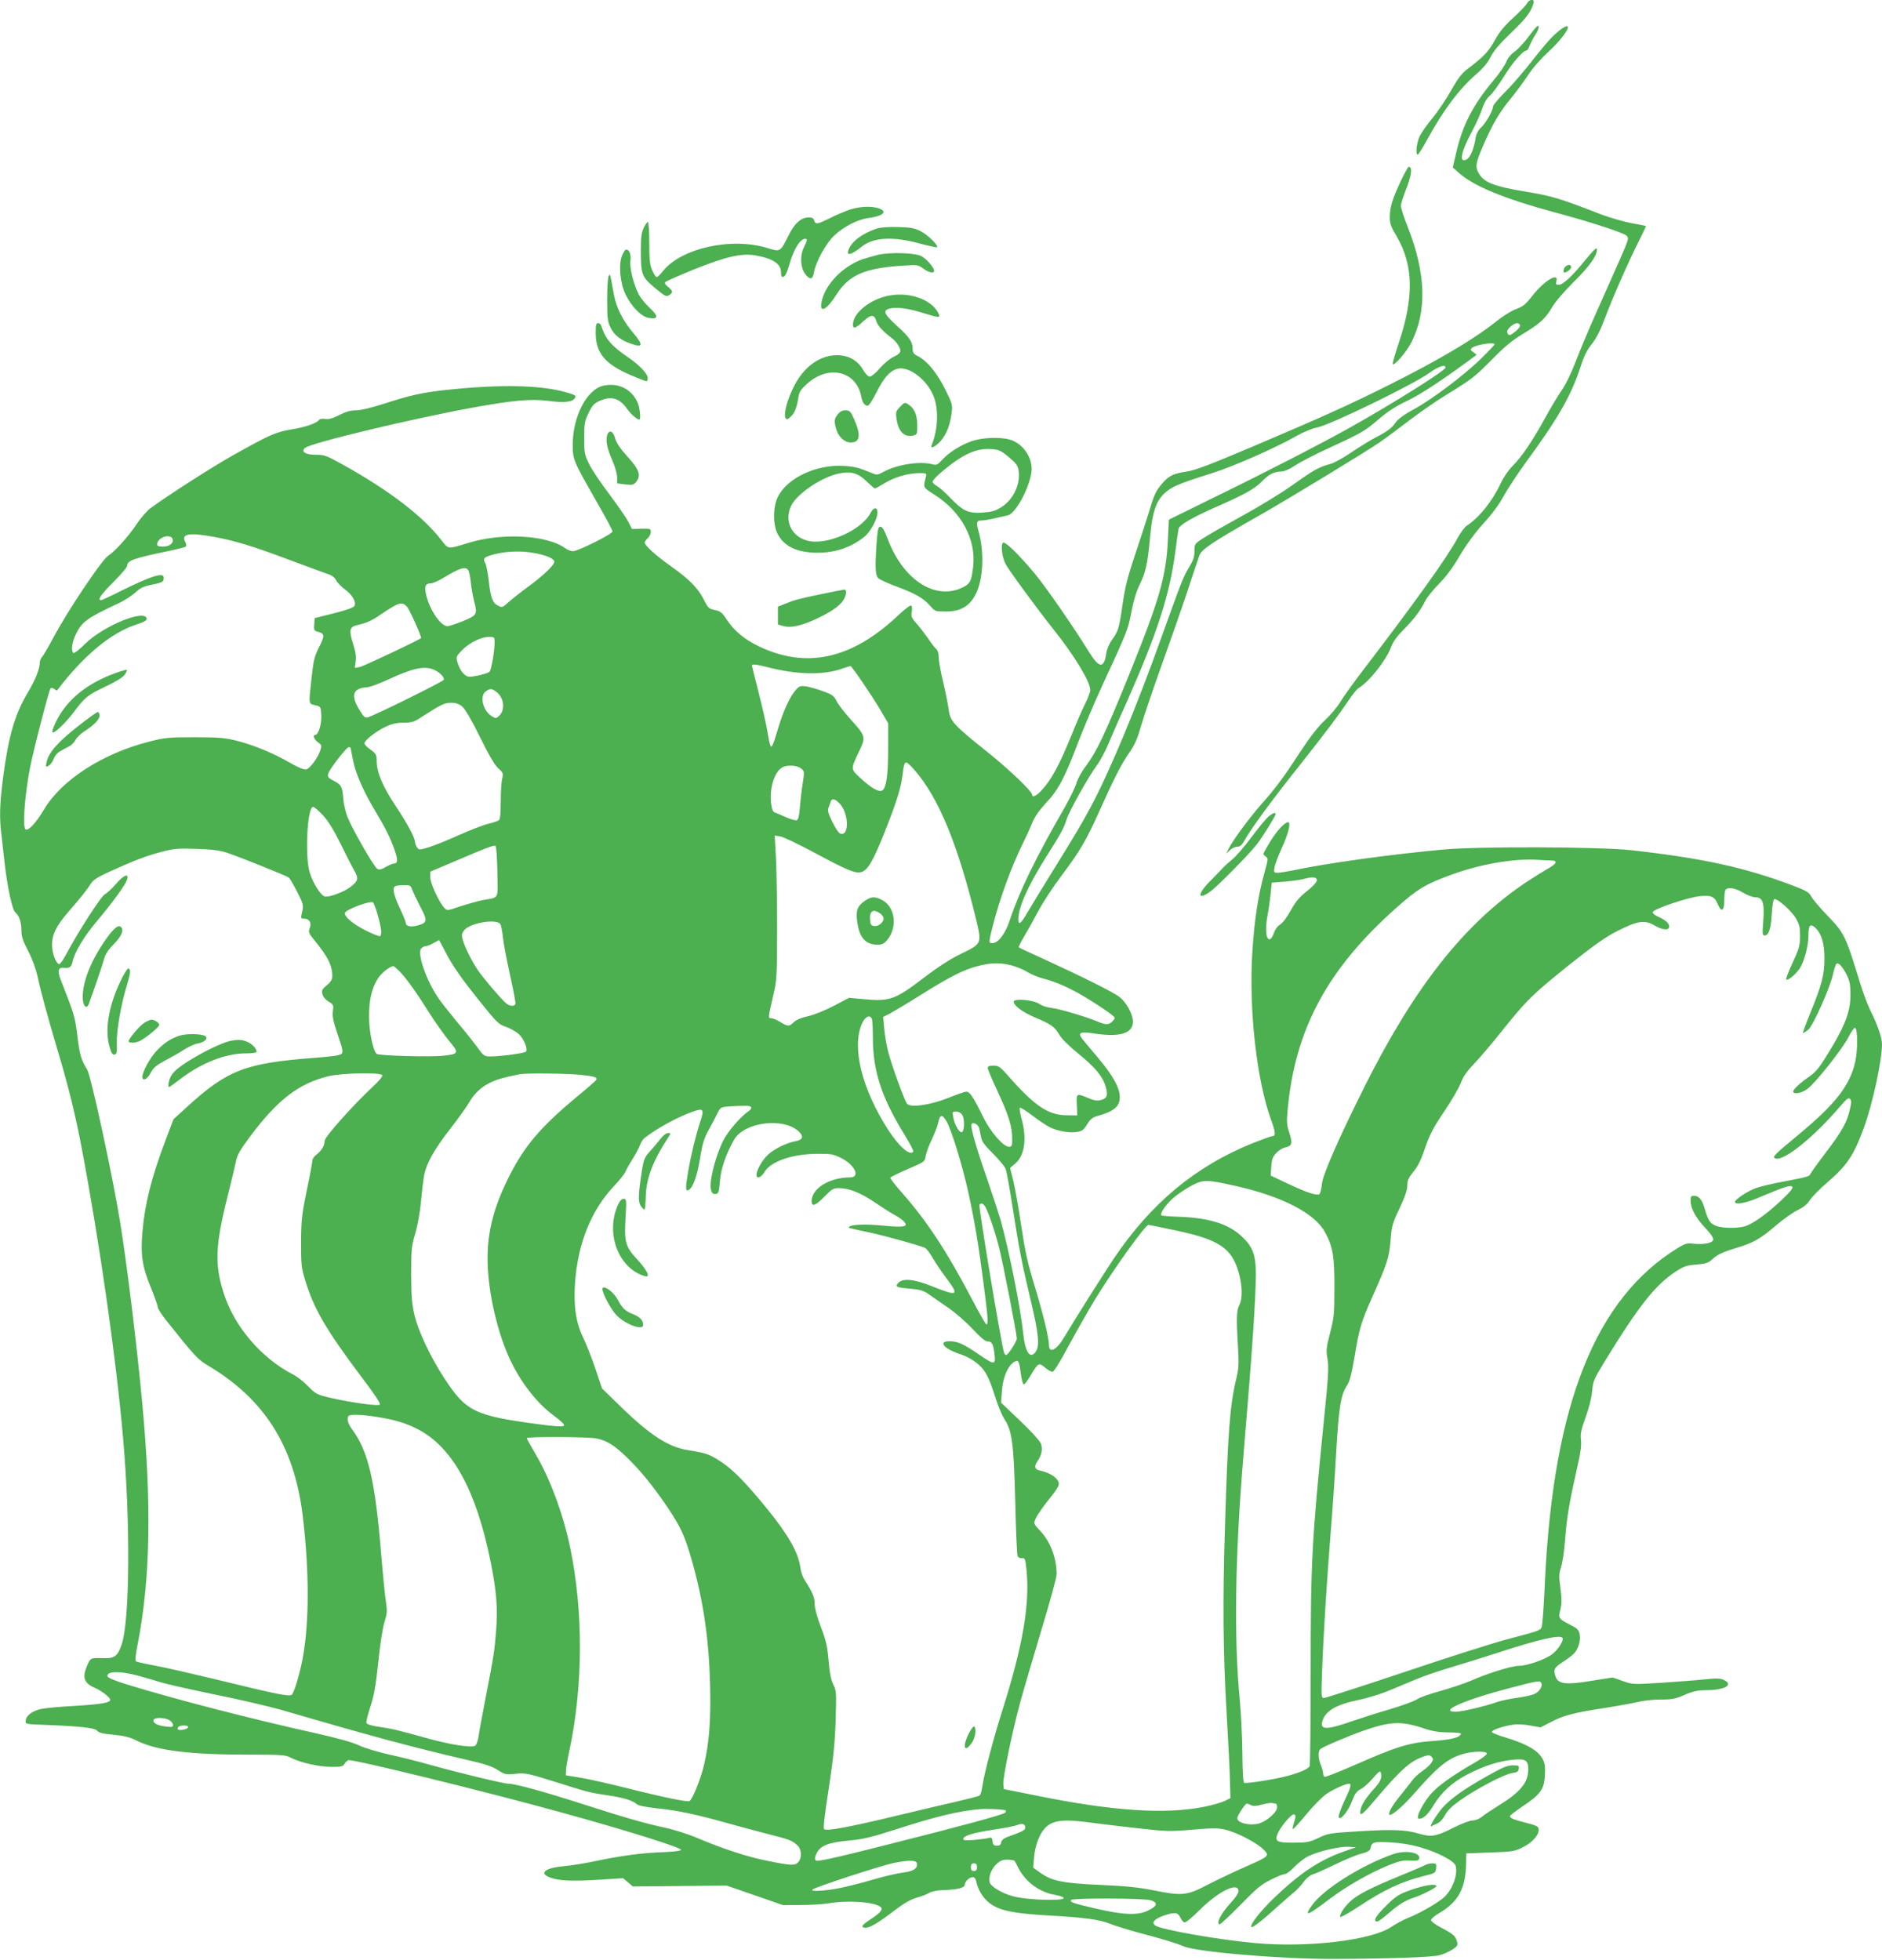 <?xml version="1.0" standalone="no"?>
<!DOCTYPE svg PUBLIC "-//W3C//DTD SVG 20010904//EN"
 "http://www.w3.org/TR/2001/REC-SVG-20010904/DTD/svg10.dtd">
<svg version="1.0" xmlns="http://www.w3.org/2000/svg"
 width="1229pt" height="1280pt" viewBox="0 0 1229 1280"
 preserveAspectRatio="xMidYMid meet">
<g transform="translate(0,1280) scale(0.1,-0.1)"
fill="#4caf50" stroke="none">
<path d="M9971 12777 c-7 -13 -48 -56 -91 -95 -57 -52 -90 -93 -119 -146 -41
-74 -71 -105 -172 -182 -43 -32 -66 -62 -113 -145 -32 -57 -87 -138 -122 -181
-35 -42 -73 -96 -84 -120 -20 -43 -27 -118 -12 -118 5 0 32 44 62 98 106 194
208 330 321 428 43 37 74 74 93 112 20 40 60 87 133 157 97 93 130 135 147
193 10 31 -26 30 -43 -1z"/>
<path d="M9987 12567 c-32 -43 -75 -90 -97 -105 -24 -17 -45 -42 -54 -67 -9
-23 -46 -77 -83 -120 -136 -163 -202 -292 -244 -474 l-22 -95 42 -37 c96 -85
295 -167 620 -255 225 -60 447 -132 471 -152 19 -17 18 -19 -44 -162 -35 -80
-103 -233 -151 -340 -48 -107 -109 -252 -135 -321 -28 -73 -66 -152 -93 -190
-24 -35 -73 -116 -107 -179 -82 -149 -152 -253 -211 -312 -26 -25 -60 -75 -77
-111 -56 -120 -141 -226 -224 -281 -14 -9 -40 -45 -59 -79 -67 -126 -285 -430
-638 -891 -50 -66 -108 -147 -128 -180 -20 -34 -66 -88 -101 -120 -43 -40 -96
-108 -160 -205 -112 -172 -161 -238 -257 -346 -77 -88 -182 -230 -210 -285
l-18 -35 25 23 c13 12 35 22 49 22 18 0 30 11 50 48 43 75 171 251 355 482
180 228 253 325 324 430 24 36 51 69 59 74 73 43 184 184 217 274 11 31 39 69
82 112 68 69 106 119 141 188 12 23 52 73 89 110 45 45 90 106 135 183 44 74
99 149 155 211 56 61 103 125 132 179 25 46 90 144 144 219 209 284 297 438
357 623 23 72 43 112 74 150 29 36 55 88 85 167 52 138 148 357 219 499 29 57
51 104 49 105 -2 1 -43 9 -93 18 -49 9 -139 35 -200 58 -277 107 -316 119
-502 150 -193 32 -260 58 -293 113 -29 46 -25 70 29 194 58 134 104 211 178
301 31 37 80 104 110 149 33 50 86 110 134 154 74 67 139 152 126 166 -12 11
-78 -40 -130 -100 -30 -34 -89 -107 -132 -162 -44 -55 -112 -133 -152 -172
-40 -40 -73 -80 -73 -88 0 -26 -46 -108 -78 -138 -21 -20 -32 -42 -37 -75 -10
-64 -34 -121 -57 -133 -53 -28 -38 48 35 184 25 46 55 112 66 146 13 40 31 70
51 87 17 14 57 70 91 124 54 89 125 170 148 170 5 0 14 15 20 32 7 18 23 49
37 70 14 20 24 45 22 55 -2 13 -19 -3 -61 -60z"/>
<path d="M9150 11623 c-57 -122 -72 -170 -74 -233 -1 -50 4 -65 47 -138 107
-185 111 -394 12 -690 -25 -74 -43 -137 -40 -140 11 -12 86 75 119 137 106
204 99 455 -22 761 -25 63 -45 125 -44 138 1 13 14 53 28 90 42 104 50 162 23
162 -4 0 -26 -39 -49 -87z"/>
<path d="M5550 11431 c-30 -10 -88 -34 -127 -54 -83 -42 -99 -45 -106 -17 -4
14 -14 20 -35 20 -50 0 -94 -38 -133 -119 -54 -107 -53 -107 -134 -82 -237 74
-566 1 -686 -150 -17 -21 -35 -39 -40 -39 -6 0 -19 19 -29 43 -16 35 -20 65
-20 180 0 75 -4 137 -9 137 -5 0 -17 -17 -27 -37 -14 -29 -19 -61 -19 -138 0
-170 4 -181 90 -254 67 -56 76 -61 94 -49 28 17 26 28 -6 54 -19 15 -25 26
-18 32 6 6 89 42 186 82 215 86 313 108 408 91 109 -20 161 -55 161 -108 0
-27 4 -34 16 -31 11 2 23 26 36 71 28 104 72 177 105 177 17 0 17 -6 -8 -57
-26 -54 -22 -130 8 -171 32 -42 50 -40 58 8 12 69 79 192 134 243 60 56 151
103 216 112 102 13 135 43 74 64 -46 16 -126 13 -189 -8z"/>
<path d="M5725 11307 c-95 -32 -163 -83 -184 -139 -16 -43 17 -34 89 23 75 59
203 66 374 19 61 -16 112 -27 115 -25 11 11 -60 81 -105 104 -41 21 -66 26
-149 28 -63 2 -115 -2 -140 -10z"/>
<path d="M10353 11102 c-87 -107 -146 -162 -174 -162 -18 0 -20 4 -15 25 15
58 -80 1 -154 -93 -46 -59 -64 -74 -110 -91 -31 -11 -91 -49 -135 -85 -142
-113 -377 -252 -704 -415 -237 -119 -438 -210 -879 -397 -283 -120 -378 -156
-433 -164 -84 -12 -116 -27 -157 -75 -42 -48 -55 -74 -86 -180 -15 -49 -56
-175 -91 -280 -51 -152 -68 -218 -84 -331 -23 -159 -28 -176 -70 -234 -18 -25
-33 -61 -37 -88 -14 -99 -46 -97 -110 6 -107 173 -287 433 -362 522 -108 128
-187 204 -202 195 -16 -10 -7 -93 16 -137 20 -40 202 -288 313 -428 136 -170
241 -343 241 -397 0 -12 -15 -53 -34 -90 -19 -37 -57 -126 -86 -198 -83 -204
-134 -299 -203 -372 -30 -32 -57 -43 -57 -24 0 23 -151 167 -300 286 -214 171
-235 195 -245 271 -4 32 -20 113 -36 179 -16 66 -29 138 -29 161 0 26 -6 47
-16 55 -9 7 -34 40 -56 73 -23 32 -56 76 -76 97 -30 34 -33 44 -28 73 4 20 2
37 -4 41 -6 4 -47 -28 -91 -70 -299 -280 -594 -345 -904 -196 -93 45 -159 99
-209 174 -30 46 -41 55 -78 63 -40 8 -45 14 -72 68 -37 74 -97 135 -211 215
-96 68 -175 138 -175 157 0 6 9 19 20 29 11 10 20 28 20 41 0 21 -4 22 -61 21
l-62 -2 -26 51 c-15 28 -71 108 -124 179 -53 70 -112 157 -129 193 -31 62 -33
73 -33 171 0 97 3 111 29 165 23 47 36 62 70 77 77 35 132 19 180 -50 25 -35
65 -71 81 -71 11 0 4 72 -10 108 -38 90 -127 135 -225 113 -108 -24 -200 -202
-200 -386 0 -96 4 -105 153 -366 59 -102 107 -192 107 -200 -1 -17 -226 -129
-258 -129 -13 0 -37 9 -53 21 -120 85 -411 101 -631 33 -138 -42 -128 -43
-177 20 -121 156 -340 324 -647 494 -102 57 -116 62 -171 62 -68 0 -99 19 -72
44 34 32 695 191 1103 265 259 47 371 57 485 43 102 -13 153 -9 172 14 16 20
10 24 -66 45 -161 44 -419 49 -755 14 -169 -17 -251 -36 -436 -96 -73 -23
-140 -39 -170 -39 -35 0 -66 -9 -109 -31 -44 -22 -69 -29 -92 -25 -18 2 -35 0
-38 -5 -14 -22 -86 -48 -179 -63 -108 -19 -139 -32 -387 -171 -135 -76 -416
-256 -535 -343 -23 -17 -64 -63 -90 -103 -58 -86 -139 -176 -189 -210 -42 -28
-267 -364 -356 -533 -32 -60 -65 -116 -74 -126 -8 -9 -15 -26 -15 -37 0 -41
-30 -116 -80 -199 -83 -139 -125 -284 -160 -554 -22 -172 -25 -259 -10 -376 5
-43 14 -124 20 -179 19 -164 50 -308 71 -325 25 -21 39 -63 39 -120 0 -37 10
-66 44 -131 27 -52 50 -115 61 -164 21 -100 61 -247 130 -480 74 -248 118
-428 159 -645 119 -631 225 -1375 270 -1895 48 -543 44 -1186 -9 -1344 -25
-75 -46 -93 -114 -91 -90 3 -89 3 -111 -46 -35 -81 -22 -117 52 -149 43 -19
98 -62 98 -77 0 -19 -62 -29 -224 -39 -94 -5 -195 -14 -224 -20 -59 -12 -101
-42 -104 -77 -3 -22 -1 -23 112 -27 242 -9 342 -20 355 -39 10 -13 37 -20 107
-26 72 -7 107 -16 154 -40 127 -63 342 -90 724 -90 223 0 244 -1 281 -21 63
-32 185 -59 265 -59 62 0 75 3 83 19 6 10 17 21 26 25 24 9 901 -206 1389
-341 430 -118 788 -231 784 -245 -3 -7 -51 -12 -118 -15 -132 -4 -276 -23
-446 -59 -65 -14 -158 -29 -207 -33 -131 -12 -164 -53 -64 -80 56 -16 142 -18
314 -7 l142 9 32 -27 32 -27 306 3 306 3 185 -64 184 -64 116 1 c63 0 144 5
180 11 137 23 323 7 346 -30 9 -14 -15 -38 -73 -76 -57 -36 -66 -53 -30 -53
30 0 85 33 189 113 62 47 105 71 145 83 32 9 69 23 82 32 14 8 51 16 85 17 97
3 146 15 146 35 0 21 31 50 53 50 10 0 19 -11 22 -27 12 -60 50 -118 97 -150
65 -43 150 -60 368 -73 250 -14 342 -27 413 -56 34 -13 113 -38 176 -55 164
-43 249 -69 301 -91 86 -37 646 -84 985 -82 355 1 638 11 685 24 25 6 62 23
83 36 34 22 38 29 32 52 -9 37 -24 50 -102 91 -38 20 -68 42 -68 50 0 8 23 28
50 44 128 74 176 162 179 326 l1 66 156 6 c147 5 160 7 215 35 63 31 107 83
102 119 -2 16 -18 24 -83 40 -83 21 -105 31 -105 44 0 4 38 33 84 64 112 74
139 111 144 193 5 79 -1 104 -34 144 -34 40 -107 77 -219 111 -49 14 -91 31
-93 37 -4 12 75 39 140 48 26 4 76 1 112 -6 l66 -12 68 35 c83 44 146 60 352
92 89 14 188 32 220 40 32 8 97 15 145 15 74 0 96 4 155 30 55 24 83 30 142
31 123 1 182 35 115 67 -23 11 -48 12 -130 3 -56 -6 -184 -15 -284 -22 -179
-11 -182 -11 -246 12 l-66 23 -140 -22 c-161 -27 -214 -21 -231 24 -18 48 -12
62 44 98 29 19 63 44 75 57 29 31 44 84 37 125 -6 28 -15 38 -54 58 -86 44
-87 46 -72 104 9 40 9 70 0 140 -11 76 -10 94 4 136 9 27 21 105 26 174 12
157 27 245 84 498 18 76 24 126 20 160 -5 40 1 66 31 149 22 61 39 127 42 170
6 65 12 78 82 193 225 367 330 499 465 588 51 33 69 40 133 45 60 5 78 10 101
31 36 34 72 51 162 78 108 32 156 59 256 145 49 42 114 88 144 102 39 19 63
39 80 66 14 22 67 75 118 119 123 106 168 173 232 348 58 156 120 443 120 551
0 42 -31 131 -78 224 -16 33 -44 107 -62 165 -100 325 -104 334 -220 454 -48
50 -94 105 -103 122 -13 26 -32 37 -113 68 -312 119 -594 181 -1059 233 -204
23 -995 26 -1225 5 -349 -32 -764 -89 -988 -137 -40 -8 -85 -15 -99 -15 -24 0
-25 3 -20 35 3 20 25 76 47 126 43 92 62 169 42 169 -23 0 -73 -55 -117 -126
-25 -41 -45 -77 -45 -81 0 -3 7 -11 17 -18 15 -11 14 -19 -10 -106 -40 -141
-66 -309 -79 -520 -23 -373 28 -834 123 -1094 29 -79 31 -105 8 -105 -7 0 -64
-21 -128 -46 -373 -150 -666 -393 -911 -759 -67 -101 -257 -401 -320 -508 -52
-87 -100 -110 -100 -49 -1 43 -34 184 -84 351 -60 198 -69 241 -101 451 -14
96 -36 215 -47 264 l-22 88 32 27 c63 52 80 163 43 294 -10 37 -15 70 -11 72
5 3 41 -20 82 -51 40 -31 90 -64 111 -75 50 -26 130 -40 179 -32 34 5 45 13
67 49 20 34 35 46 66 55 82 22 126 48 140 82 27 66 -14 155 -139 304 -45 52
-89 106 -100 120 -29 38 -11 47 72 34 168 -26 253 -4 260 68 5 49 -41 136 -92
173 -44 32 -232 126 -489 244 -87 39 -161 74 -164 77 -2 3 13 34 34 69 21 35
63 110 93 167 30 57 99 162 153 233 122 163 160 228 251 431 98 217 136 291
191 372 37 53 54 94 80 185 19 65 78 238 131 386 53 148 129 364 167 479 38
116 74 222 79 236 14 41 81 86 398 266 193 110 694 415 775 471 44 30 135 98
203 150 67 51 171 123 230 159 176 108 192 121 307 237 80 82 134 126 198 164
114 69 150 102 193 176 21 36 79 103 142 166 104 102 158 179 150 216 -2 10
-29 -17 -75 -74z m-427 -424 c4 -7 -6 -23 -26 -40 -40 -32 -48 -34 -57 -11 -4
10 3 24 21 40 30 25 51 29 62 11z m-166 -127 c0 -4 -42 -48 -92 -97 -115 -111
-324 -268 -442 -331 -58 -31 -96 -60 -112 -82 -26 -38 -54 -59 -138 -102 -32
-17 -100 -59 -152 -94 -51 -35 -112 -69 -136 -75 -75 -20 -110 -40 -243 -135
-71 -51 -222 -144 -335 -205 -112 -62 -228 -128 -257 -148 -52 -34 -53 -36
-53 -82 0 -37 -8 -61 -35 -105 -39 -65 -49 -92 -176 -445 -168 -471 -342 -888
-466 -1120 -61 -113 -93 -168 -243 -410 -70 -113 -146 -238 -169 -277 -45 -78
-61 -90 -61 -45 0 75 63 216 177 398 102 161 123 200 138 252 17 54 142 278
198 354 21 28 55 91 76 142 21 50 74 172 119 271 198 447 280 699 317 981 9
71 19 138 21 149 4 26 92 77 259 150 168 73 242 115 285 160 44 46 80 65 123
65 23 0 55 14 98 42 35 23 129 71 209 108 222 102 244 115 332 191 59 51 112
85 183 119 87 41 219 127 404 263 l54 40 -22 17 c-20 14 -21 18 -8 28 25 21
147 40 147 23z m-320 -151 c0 -20 -335 -230 -625 -393 -188 -105 -551 -292
-867 -446 l-315 -155 -6 -125 c-11 -246 -54 -395 -259 -901 -152 -375 -208
-492 -278 -585 -26 -33 -52 -82 -60 -108 -7 -26 -42 -98 -77 -160 -191 -332
-296 -548 -358 -735 -29 -89 -76 -152 -114 -152 -26 0 -26 1 4 120 43 169 120
380 193 528 21 42 49 103 62 136 16 40 45 82 91 132 81 86 121 162 209 394 35
91 105 257 157 370 165 357 170 369 191 483 14 72 32 133 55 180 39 79 51 134
67 307 17 184 44 254 120 309 41 30 102 53 295 114 126 39 409 164 535 236 51
29 108 53 142 59 83 16 633 283 733 357 56 41 105 57 105 35z m-8051 -1105
c136 -24 263 -62 496 -150 121 -45 237 -88 258 -95 24 -7 43 -22 52 -40 8 -16
33 -41 54 -57 51 -35 80 -86 65 -111 -7 -11 -52 -27 -135 -48 l-124 -31 -3
-41 c-3 -37 0 -42 22 -48 47 -11 48 -26 10 -100 -30 -60 -37 -86 -49 -199 -20
-179 -21 -170 23 -181 37 -9 37 -9 40 -66 3 -57 -19 -128 -39 -128 -19 0 -8
-29 17 -48 25 -17 26 -21 15 -55 -16 -47 -65 -114 -90 -122 -15 -4 -47 9 -109
44 -107 62 -235 115 -350 144 -74 18 -115 22 -272 22 -168 0 -195 -3 -293 -28
-305 -77 -574 -250 -689 -443 -51 -86 -99 -139 -120 -132 -22 8 -8 216 28 403
22 115 124 508 134 519 6 5 15 4 25 -4 8 -7 17 -11 18 -9 174 229 353 377 520
431 49 16 67 26 65 38 -12 64 -286 -49 -404 -167 -35 -35 -69 -61 -74 -58 -17
11 -11 68 14 120 40 84 72 108 291 210 32 16 77 45 100 66 32 30 54 40 110 51
53 10 71 18 73 32 7 34 -13 38 -78 16 -34 -11 -120 -50 -191 -85 -71 -36 -133
-65 -139 -65 -26 0 -3 35 80 118 50 50 90 97 90 105 0 36 39 50 270 98 58 12
109 25 113 29 5 4 4 18 -3 30 -28 53 22 63 179 35z m-261 -19 c5 -25 -23 -46
-63 -46 -39 0 -47 7 -34 32 21 39 91 49 97 14z m2350 -86 c84 -14 142 -38 142
-59 0 -22 -77 -95 -175 -166 -44 -32 -99 -76 -123 -97 -41 -37 -43 -38 -71
-23 -35 18 -47 51 -60 167 -6 48 -15 96 -21 107 -16 31 -12 39 27 52 82 27
187 34 281 19z m-421 -112 c6 -7 13 -41 17 -76 3 -35 13 -91 21 -124 24 -91
22 -95 -70 -134 -44 -18 -90 -33 -102 -34 -43 0 -112 98 -138 196 -16 63 -9
84 29 84 12 0 49 16 82 36 103 63 142 76 161 52z m-399 -241 c16 -17 92 -186
92 -204 0 -7 -372 -183 -399 -189 l-34 -6 6 43 c4 30 -1 64 -18 117 -27 84
-22 108 23 118 64 14 98 29 156 69 121 82 140 88 174 52z m572 -232 c0 -59
-22 -184 -34 -193 -14 -12 -98 -32 -130 -32 -30 0 -61 37 -78 92 -11 38 -10
40 28 80 47 49 125 88 177 88 36 0 37 -1 37 -35z m1788 -164 c184 -47 354 -51
473 -11 32 11 60 20 63 20 8 0 138 -191 193 -283 l53 -91 0 -162 c0 -171 -11
-254 -36 -275 -21 -17 -70 10 -145 79 -65 60 -65 57 -10 172 47 98 46 101 -59
217 -37 42 -77 93 -87 114 -16 33 -27 42 -87 64 -38 14 -88 28 -111 32 -37 5
-45 2 -67 -22 -36 -38 -82 -137 -113 -240 -37 -125 -45 -143 -54 -125 -4 8
-13 51 -20 95 -7 44 -33 157 -57 252 -24 94 -44 174 -44 177 0 10 29 7 108
-13z m-2185 -15 c37 -15 71 -50 65 -66 -3 -11 -450 -232 -495 -245 -19 -5 -27
2 -52 42 -43 68 -50 111 -21 135 12 10 38 18 58 18 21 0 77 20 143 50 163 76
240 93 302 66z m410 -146 c50 -39 57 -118 16 -156 -19 -17 -22 -17 -47 -2 -58
34 -82 133 -40 162 29 21 40 20 71 -4z m-224 -95 c19 -17 60 -86 115 -198 58
-118 95 -182 119 -204 33 -30 35 -34 26 -70 -5 -21 -9 -88 -9 -149 0 -77 -4
-115 -12 -121 -7 -6 -38 -16 -68 -23 -30 -7 -118 -41 -195 -75 -77 -35 -167
-71 -199 -80 -57 -17 -60 -17 -73 1 -7 10 -13 25 -13 33 0 29 -47 118 -129
241 -83 126 -121 216 -121 289 0 43 -5 50 -47 80 -18 12 -33 29 -33 36 0 20
77 80 140 109 40 19 72 26 116 26 54 0 68 4 125 42 116 75 142 88 186 88 30 0
50 -7 72 -25z m-729 -270 c0 -3 7 -41 16 -83 17 -86 68 -201 142 -325 66 -109
101 -179 128 -256 23 -66 22 -91 -3 -91 -8 0 -32 -10 -53 -22 -31 -18 -43 -21
-57 -12 -21 13 -153 242 -190 329 -15 34 -28 88 -31 125 -6 81 -13 95 -62 120
-43 22 -46 29 -29 63 23 43 114 157 126 157 7 0 13 -2 13 -5z m3680 -142 c160
-182 286 -489 406 -985 36 -151 35 -152 -101 -218 -65 -31 -146 -83 -235 -151
-200 -152 -227 -161 -410 -144 l-85 8 -99 -52 c-57 -30 -128 -59 -169 -68 -46
-10 -79 -25 -94 -40 -30 -29 -38 -28 -88 2 -22 14 -48 25 -59 25 -21 0 -21 -3
15 155 22 93 23 122 24 430 0 182 -4 392 -8 469 l-8 139 37 -6 c19 -3 120 -51
222 -106 214 -115 267 -137 305 -127 43 10 80 74 156 266 78 197 106 288 116
377 11 91 16 92 75 26z m-739 8 c23 -19 23 -20 10 -102 -7 -46 -15 -117 -18
-157 -4 -51 -10 -75 -20 -79 -8 -3 -40 6 -71 20 -32 14 -64 28 -73 31 -12 3
-19 21 -24 63 -10 92 20 194 67 227 31 22 100 20 129 -3z m252 -229 c62 -65
64 -219 3 -196 -9 3 -32 38 -51 76 -25 52 -32 75 -25 91 4 12 11 30 14 40 8
25 28 21 59 -11z m-3373 -78 c35 -39 71 -97 113 -183 34 -69 74 -148 89 -174
32 -55 29 -70 -26 -112 -42 -32 -141 -68 -166 -60 -27 8 -76 88 -97 154 -33
107 -17 431 22 431 7 0 36 -25 65 -56z m1138 -367 c3 -190 16 -165 -101 -187
-32 -7 -96 -25 -143 -40 -84 -29 -84 -29 -103 -9 -35 38 -91 160 -91 198 l0
38 168 71 c191 82 243 102 257 98 6 -2 11 -69 13 -169z m-1770 125 c76 -25
392 -151 408 -164 7 -5 31 -47 55 -93 40 -80 42 -87 32 -130 -10 -43 -9 -45
12 -45 35 0 51 -26 38 -61 -10 -27 -8 -33 30 -80 88 -107 117 -165 117 -234 0
-22 -9 -38 -36 -60 -31 -26 -35 -34 -28 -59 4 -17 20 -36 40 -48 32 -19 33
-22 28 -62 -5 -34 2 -67 32 -155 33 -97 36 -113 23 -125 -9 -9 -68 -17 -174
-25 -451 -34 -569 -79 -831 -318 l-91 -83 -50 -132 c-93 -245 -137 -418 -153
-605 -13 -146 -1 -228 55 -362 25 -61 45 -118 45 -128 0 -10 26 -50 58 -90
188 -236 203 -251 272 -293 364 -216 558 -521 615 -965 46 -369 46 -723 -1
-960 -21 -103 -52 -206 -68 -223 -15 -15 -89 0 -507 102 -146 35 -319 75 -385
87 -65 12 -123 25 -127 29 -5 4 0 54 12 111 83 425 92 910 30 1574 -34 368
-99 901 -144 1180 -49 304 -191 960 -216 1000 -39 62 -49 97 -64 221 -16 127
-19 136 -107 361 -25 62 -19 86 19 82 38 -4 50 5 58 44 13 60 77 166 159 262
100 119 182 231 195 268 17 48 -22 33 -74 -29 -26 -30 -58 -59 -69 -64 -23 -8
-180 -253 -251 -388 -21 -40 -43 -71 -49 -69 -22 7 -46 72 -46 125 0 70 27
124 108 218 79 91 120 142 147 185 15 23 47 43 125 78 159 72 235 101 334 127
80 21 107 24 226 20 99 -3 152 -10 198 -24z m8650 -52 c47 0 40 -21 -21 -54
-28 -16 -92 -56 -142 -89 -401 -269 -726 -680 -1052 -1330 -171 -342 -274
-577 -280 -637 -3 -30 -10 -60 -15 -67 -13 -16 -79 5 -212 68 l-108 51 4 59
c3 48 10 65 33 89 15 16 40 32 56 35 47 11 51 25 29 95 -18 56 -19 74 -10 164
49 515 260 907 702 1301 144 129 195 160 369 223 187 69 412 107 564 96 28 -2
65 -4 83 -4z m-1528 -129 c0 -12 -26 -40 -65 -71 -51 -40 -75 -70 -107 -128
-23 -42 -53 -82 -68 -90 -16 -9 -33 -32 -41 -56 -8 -23 -20 -41 -29 -41 -23 0
-29 68 -13 154 8 42 17 108 21 146 l7 70 88 7 c48 4 102 12 120 17 56 16 87
13 87 -8z m-5908 -62 c6 -16 28 -63 49 -104 52 -98 51 -110 -8 -128 -49 -14
-83 -8 -83 16 0 7 -18 50 -40 97 -41 87 -50 134 -27 143 6 3 31 6 55 6 39 1
44 -2 54 -30z m8690 -19 c26 -16 62 -30 78 -30 51 0 63 -32 55 -150 -7 -88 -6
-100 8 -100 27 0 41 41 47 139 3 56 10 96 16 98 20 7 112 -75 141 -124 24 -41
28 -59 28 -118 -1 -62 -6 -81 -49 -173 -26 -57 -45 -106 -42 -109 10 -10 55
26 86 68 32 45 60 150 60 228 0 59 13 71 45 41 41 -39 60 -105 59 -205 0 -104
-19 -173 -95 -358 -27 -66 -47 -122 -45 -124 2 -2 17 8 34 21 33 29 143 274
163 367 7 30 16 58 20 63 12 14 38 -12 67 -68 21 -42 26 -65 26 -131 1 -100
-29 -187 -113 -330 -88 -148 -107 -172 -158 -208 -57 -39 -103 -82 -103 -96 0
-21 57 -11 93 17 53 39 230 263 268 338 18 36 37 63 43 61 18 -6 18 -148 1
-223 -36 -156 -129 -275 -375 -479 -158 -131 -169 -142 -146 -151 54 -21 255
142 428 346 37 43 49 52 59 43 10 -10 10 -24 0 -65 -18 -85 -51 -145 -156
-283 -54 -71 -100 -135 -102 -142 -7 -17 -23 -21 -170 -49 -73 -13 -157 -33
-187 -44 -58 -22 -136 -74 -136 -90 0 -20 68 -9 150 26 171 72 212 86 224 73
8 -8 -12 -32 -74 -91 -98 -91 -185 -153 -238 -168 -53 -14 -147 -12 -187 4
-38 16 -50 35 -72 109 -18 62 -38 87 -70 87 -19 0 -23 -5 -23 -32 1 -51 34
-113 96 -178 35 -36 54 -65 52 -77 -4 -22 -62 -33 -130 -26 -40 5 -54 1 -100
-27 -538 -330 -813 -1017 -869 -2175 -5 -121 -13 -242 -17 -270 -8 -58 16 -46
-242 -115 -85 -23 -382 -117 -660 -211 -278 -93 -514 -169 -524 -169 -18 0
-19 7 -12 183 8 227 31 588 56 902 11 132 27 362 35 510 17 295 30 383 69 442
20 30 31 72 51 188 31 188 43 229 117 395 98 220 109 255 119 369 7 95 12 112
59 210 35 74 50 119 50 148 0 33 8 50 39 89 29 34 51 78 77 156 31 89 53 132
124 237 48 71 97 155 109 187 16 43 40 77 85 124 35 36 119 134 186 219 160
200 199 238 446 436 158 125 231 177 309 216 128 65 176 72 239 35 53 -31 96
-35 96 -8 0 23 -22 42 -73 65 -21 10 -37 23 -34 30 6 21 235 98 310 104 75 7
95 -3 117 -58 21 -49 40 -37 40 25 0 30 3 61 6 70 10 25 62 19 116 -14z
m-8914 -152 c23 -80 27 -123 14 -132 -5 -3 -44 12 -88 34 -83 40 -147 93 -142
117 4 22 170 84 184 69 6 -6 21 -45 32 -88z m800 -55 c5 -10 12 -47 16 -83 3
-36 24 -146 46 -245 22 -98 38 -185 36 -192 -7 -18 -37 -16 -62 5 -32 27 -147
162 -183 215 -41 60 -86 151 -99 199 -9 32 -7 41 10 63 38 48 216 77 236 38z
m-347 -204 c37 -69 96 -154 192 -274 130 -163 142 -175 189 -191 27 -9 65 -30
84 -46 35 -31 64 -102 48 -117 -10 -10 -166 -31 -231 -31 -40 0 -45 3 -84 58
-23 31 -83 107 -134 167 -50 61 -106 131 -123 157 -79 116 -139 290 -112 323
7 8 20 15 29 15 9 1 32 9 51 20 19 11 36 19 37 20 1 0 25 -45 54 -101z m3684
-64 c33 -9 80 -28 105 -44 25 -15 68 -33 95 -40 96 -24 196 -70 308 -140 61
-38 125 -81 142 -95 30 -24 30 -24 11 -45 -23 -25 -45 -26 -94 -5 -68 30 -256
86 -306 91 -28 3 -62 14 -77 25 -36 27 -169 39 -169 16 0 -26 56 -68 138 -103
107 -45 128 -60 159 -112 15 -27 64 -75 125 -125 108 -87 160 -150 178 -214
17 -58 10 -77 -28 -88 -26 -7 -44 -5 -85 12 -78 33 -79 32 -75 -45 l3 -68 -70
1 c-122 1 -211 62 -390 267 -45 50 -55 57 -88 57 -26 0 -37 -4 -37 -15 0 -8
29 -78 65 -154 72 -154 95 -229 95 -308 0 -47 -2 -53 -21 -53 -37 0 -121 97
-169 195 -62 127 -87 165 -109 165 -10 0 -65 -19 -122 -42 -116 -46 -244 -64
-266 -37 -17 22 -101 253 -123 340 -11 43 -23 112 -26 153 l-7 74 44 22 c24
13 113 66 199 120 191 120 282 166 374 190 88 23 144 24 221 5z m-3993 -42
c48 -52 102 -127 191 -268 42 -66 101 -149 131 -185 65 -76 62 -85 -37 -95
-92 -10 -426 0 -438 12 -24 24 -49 148 -49 243 0 110 17 184 57 248 23 37 80
82 103 82 3 0 22 -17 42 -37z m3082 -309 c3 -9 6 -62 6 -119 0 -220 56 -392
209 -640 33 -54 58 -102 55 -106 -20 -32 -93 32 -165 143 -172 269 -238 538
-170 693 21 47 53 61 65 29z m-3198 -366 c5 -7 -20 -37 -63 -77 -134 -126
-313 -327 -313 -352 -1 -32 -19 -63 -52 -89 -16 -12 -28 -29 -28 -39 0 -10
-16 -99 -37 -197 -33 -161 -36 -195 -37 -339 0 -147 2 -167 28 -250 57 -186
136 -321 364 -625 86 -113 129 -177 122 -184 -11 -11 -186 13 -325 45 -85 20
-93 24 -143 75 -28 29 -71 63 -95 75 -208 106 -385 312 -455 529 -62 193 -57
315 27 648 22 86 44 182 51 213 9 46 26 76 96 170 178 237 314 342 509 390 85
21 339 26 351 7z m1294 2 c96 -10 115 -17 102 -35 -4 -6 -61 -56 -127 -110
-242 -202 -347 -327 -451 -540 -110 -225 -146 -409 -124 -634 18 -195 79 -420
153 -566 69 -139 171 -266 275 -342 51 -38 71 -58 64 -65 -8 -8 -62 -4 -174
11 -412 56 -465 82 -609 303 -87 134 -165 298 -191 403 -18 76 -22 119 -23
270 0 167 2 186 27 270 16 55 31 138 38 215 6 69 16 145 21 170 17 78 67 165
165 292 53 68 109 146 126 175 36 64 86 109 152 138 44 19 76 28 181 49 42 8
304 5 395 -4z m1115 -211 c4 -6 -3 -18 -16 -26 -51 -34 -136 -132 -167 -194
-18 -35 -44 -105 -57 -154 -36 -131 -32 -202 11 -193 16 3 20 16 25 83 6 80
39 176 92 270 68 121 339 150 431 47 25 -29 15 -48 -31 -56 -55 -10 -133 -48
-175 -85 -37 -32 -78 -103 -78 -134 0 -29 30 -19 52 18 40 69 181 118 343 119
90 1 106 -2 157 -27 90 -44 129 -127 59 -127 -134 0 -251 -72 -251 -155 0 -39
25 -31 84 30 47 48 58 55 93 55 68 0 141 -29 240 -96 53 -36 112 -73 132 -83
20 -11 44 -28 54 -39 31 -34 4 -40 -135 -27 -115 11 -209 8 -224 -8 -7 -6 -6
-7 136 -37 105 -23 336 -87 362 -101 9 -5 31 -34 49 -65 18 -32 59 -92 91
-135 85 -113 74 -118 -103 -47 -112 44 -184 51 -213 19 -23 -25 -13 -30 79
-38 59 -5 85 -12 114 -32 21 -14 79 -55 130 -90 52 -36 124 -99 164 -143 47
-50 79 -78 93 -78 31 0 41 -17 48 -82 9 -75 2 -75 -105 -2 -98 67 -135 84
-189 84 -78 0 -35 -51 75 -86 51 -17 106 -52 138 -89 30 -34 54 -86 86 -189
17 -54 44 -120 61 -146 50 -77 60 -161 70 -540 4 -184 11 -343 15 -352 4 -10
16 -16 28 -15 20 2 23 -4 30 -73 23 -227 -22 -493 -157 -920 -62 -196 -120
-418 -131 -497 -4 -29 -12 -56 -18 -60 -7 -5 -75 -22 -152 -40 -77 -17 -252
-59 -390 -92 -313 -75 -461 -103 -474 -87 -6 7 6 108 31 266 31 203 40 294 45
445 5 180 5 193 -15 232 -15 29 -24 73 -31 155 -8 94 -16 131 -50 221 -26 67
-41 124 -41 152 0 42 -13 73 -65 155 -13 19 -26 57 -29 85 -12 93 -80 213
-217 381 -137 168 -220 253 -295 303 -77 52 -101 61 -218 79 -131 20 -251 98
-448 290 l-117 114 -41 123 c-23 68 -59 161 -81 207 -48 98 -64 205 -54 358
18 258 105 475 255 634 37 39 70 81 74 93 4 11 24 47 45 80 20 32 43 73 49 92
7 18 20 40 29 47 86 67 223 141 321 175 67 23 72 14 43 -73 -29 -90 -58 -209
-76 -312 -19 -111 -19 -137 -2 -130 30 11 57 84 78 205 16 101 27 136 57 189
20 36 45 84 56 107 20 40 23 42 71 46 108 7 144 7 150 -4z m1379 -51 c17 -29
14 -113 -5 -113 -17 0 -46 51 -54 98 -7 35 -6 37 19 37 16 0 31 -9 40 -22z
m-104 -40 c32 -51 107 -297 145 -473 41 -189 66 -340 100 -604 27 -210 30
-251 16 -251 -4 0 -46 73 -93 163 -163 311 -293 509 -452 690 -48 54 -85 101
-82 106 3 4 55 30 115 56 108 46 110 47 116 85 4 22 21 70 40 108 18 38 36 84
40 103 13 61 26 65 55 17z m214 -45 c3 -10 8 -36 12 -57 5 -31 22 -54 78 -110
39 -39 77 -84 83 -101 7 -16 28 -136 48 -265 42 -268 56 -340 119 -607 49
-204 56 -284 30 -321 -37 -53 -70 -5 -83 125 -17 165 -96 556 -147 735 -14 47
-52 163 -84 257 -76 217 -113 348 -106 367 7 19 42 2 50 -23z m1676 -379 c302
-68 516 -178 582 -301 52 -94 63 -159 62 -363 0 -169 -2 -194 -28 -295 -26
-100 -27 -116 -17 -171 9 -53 6 -111 -24 -405 -79 -787 -86 -923 -86 -1639 0
-333 -3 -610 -7 -616 -12 -19 -66 -42 -144 -63 -80 -22 -266 -51 -283 -45 -7
3 -11 70 -12 192 -1 103 -9 266 -18 362 -38 399 -29 938 25 1585 59 699 80
1015 81 1183 0 128 -20 181 -97 251 -86 79 -216 118 -408 124 -59 2 -109 6
-112 9 -10 11 23 62 68 105 24 23 77 60 118 83 87 48 102 48 300 4z m-1641
-128 c18 -21 68 -165 95 -273 26 -102 116 -565 116 -595 0 -20 -57 -108 -70
-108 -5 0 -11 8 -14 18 -20 68 -167 952 -160 963 8 13 20 11 33 -5z m1247
-162 c247 -52 337 -100 388 -207 44 -94 58 -224 30 -279 -19 -36 -21 -86 -10
-268 7 -119 6 -145 -12 -220 -40 -168 -54 -345 -72 -945 -16 -494 -13 -844 10
-1230 11 -187 21 -389 22 -450 l3 -109 -38 -19 c-22 -10 -80 -27 -130 -37
-255 -52 -601 -29 -1102 73 l-210 42 -3 32 c-4 40 57 339 109 530 22 81 85
295 139 475 55 181 100 345 100 367 0 104 -40 210 -105 280 -46 49 -46 50 -32
83 8 18 41 67 74 109 83 104 87 113 68 143 -18 26 -61 50 -112 61 -37 7 -42
27 -17 63 27 39 35 81 20 116 -7 17 -68 84 -136 148 l-123 117 6 76 c7 102 49
186 97 197 11 2 17 -15 25 -75 5 -43 15 -78 20 -79 6 -1 24 23 42 53 54 91 56
92 101 54 17 -14 37 -25 45 -25 9 0 51 67 107 173 51 94 129 231 172 302 119
194 327 485 348 485 4 0 84 -16 176 -36z m-5211 -1219 c119 -19 186 -40 266
-81 225 -118 380 -400 473 -865 38 -189 47 -298 36 -445 -11 -141 -14 -161
-70 -449 -21 -110 -42 -221 -45 -247 -4 -26 -13 -52 -21 -59 -20 -16 -156 4
-311 47 -209 58 -229 62 -314 75 -50 7 -83 17 -86 25 -3 8 9 56 26 108 24 73
35 138 51 289 11 110 29 224 40 261 18 56 19 74 11 128 -6 35 -20 173 -31 308
-41 498 -85 683 -194 829 -25 34 -33 70 -19 84 11 11 92 8 188 -8z m1430 -140
c66 -13 116 -44 194 -119 94 -91 172 -187 267 -326 89 -133 114 -186 160 -345
77 -269 113 -515 121 -816 6 -227 -5 -378 -39 -524 -19 -86 -75 -226 -95 -238
-13 -8 -167 23 -400 82 -111 28 -248 59 -305 69 l-103 17 1 30 c0 17 10 75 22
130 90 421 92 908 6 1324 -46 223 -133 457 -229 618 -30 51 -55 96 -55 100 0
11 404 9 455 -2z m6309 -1303 c9 -15 -28 -75 -65 -104 -43 -35 -166 -78 -220
-78 -46 0 -202 -48 -313 -97 -44 -19 -135 -49 -202 -68 -67 -18 -135 -42 -151
-54 -15 -11 -95 -40 -178 -65 -82 -24 -195 -60 -250 -79 -157 -55 -204 -56
-191 -4 17 71 89 114 241 145 55 11 145 39 200 62 55 23 136 57 180 75 44 19
143 52 220 75 77 23 214 66 305 95 271 89 410 120 424 97z m-9304 -246 c47
-13 117 -33 155 -45 39 -12 201 -48 360 -81 160 -32 353 -78 430 -100 574
-168 850 -242 1203 -324 116 -26 166 -43 203 -67 46 -29 52 -31 117 -24 63 6
78 3 242 -48 231 -73 238 -75 360 -93 105 -16 161 -33 190 -59 9 -8 60 -18
125 -25 144 -15 255 -39 456 -95 90 -25 218 -59 283 -76 128 -32 149 -40 184
-72 27 -25 30 -82 5 -109 -21 -24 -47 -23 -195 7 -135 26 -295 79 -461 149
-63 27 -154 56 -224 71 -134 29 -260 66 -553 160 -227 73 -417 125 -459 125
-31 0 -330 72 -518 125 -67 19 -184 49 -260 65 -75 17 -165 44 -200 61 -39 19
-137 46 -265 75 -441 98 -937 226 -1248 322 -85 26 -126 44 -128 54 -6 34 83
35 198 4z m9166 -50 c8 -21 -13 -54 -44 -69 -15 -8 -66 -19 -114 -26 -48 -6
-107 -19 -130 -27 -76 -27 -232 -64 -270 -64 -121 0 56 78 352 155 186 49 198
51 206 31z m-8958 -242 c12 -8 22 -22 22 -31 0 -13 -9 -14 -52 -9 -55 7 -85
26 -74 45 10 16 78 13 104 -5z m8182 -50 c65 -22 104 -28 168 -29 45 0 82 -3
82 -7 0 -24 -57 -40 -172 -48 -168 -12 -240 -34 -531 -162 -98 -43 -183 -76
-188 -73 -5 4 -9 14 -9 24 0 10 -7 35 -15 54 -18 44 -19 91 -2 104 18 15 198
91 280 119 174 61 247 64 387 18z m-8062 4 c-5 -15 -68 -24 -68 -10 0 15 13
22 43 22 18 0 27 -4 25 -12z m8482 -171 c0 -7 -30 -30 -67 -52 -137 -78 -237
-147 -286 -198 -58 -59 -116 -170 -93 -175 26 -6 61 26 96 85 54 89 123 152
225 205 109 56 204 86 298 95 80 7 97 -4 97 -64 0 -84 -51 -147 -185 -230 -49
-31 -103 -66 -118 -79 -17 -14 -42 -24 -61 -24 -19 0 -72 -21 -130 -50 -107
-54 -140 -60 -220 -36 -83 25 -170 29 -383 16 -200 -12 -210 -14 -273 -44 -59
-28 -74 -31 -163 -31 -112 0 -125 8 -102 62 17 41 85 122 103 123 15 0 15 -17
1 -59 -6 -18 -9 -34 -6 -37 3 -3 41 40 86 94 45 55 105 116 134 136 46 31 124
66 148 66 17 0 9 -28 -32 -113 -22 -47 -39 -94 -37 -104 6 -31 62 35 87 103
18 48 29 64 57 79 20 10 54 41 76 67 22 26 44 48 49 48 5 0 9 -14 9 -30 0 -21
-12 -43 -38 -73 -61 -67 -89 -110 -97 -146 -10 -49 9 -38 83 50 177 209 238
264 324 295 37 13 44 13 56 0 13 -13 13 -18 -1 -40 -9 -14 -37 -39 -61 -55
-25 -17 -55 -46 -67 -64 -13 -17 -45 -58 -71 -90 -52 -63 -81 -112 -76 -128 6
-17 82 46 154 127 166 190 230 241 334 270 62 17 150 18 150 1z m-1379 -327
c5 0 9 -11 9 -24 0 -32 -68 -92 -120 -106 -59 -16 -140 4 -140 34 0 18 51 96
62 96 5 0 18 -5 28 -10 14 -8 35 -6 72 4 29 8 59 12 66 10 8 -2 18 -4 23 -4z
m-1762 -45 c2 -3 0 -9 -5 -14 -14 -14 -281 -86 -777 -211 -338 -86 -451 -110
-459 -102 -9 9 -8 21 5 48 24 50 79 71 213 83 89 8 143 21 299 71 266 86 415
122 555 134 52 4 161 -2 169 -9z m561 -80 c58 -8 194 -24 302 -36 184 -21 207
-22 355 -9 130 11 169 11 214 0 73 -17 198 -81 245 -125 48 -46 46 -48 -116
-119 -69 -30 -178 -82 -242 -115 -140 -73 -168 -75 -361 -36 -92 18 -177 27
-342 34 -245 11 -317 25 -395 82 l-43 31 6 69 c6 73 34 149 70 188 49 53 120
62 307 36z m-435 -30 c0 -19 -10 -24 -122 -65 -20 -8 -33 -20 -35 -33 -2 -16
-10 -22 -28 -22 -20 0 -26 6 -28 28 -3 24 -7 28 -25 23 -12 -4 -55 -9 -94 -13
-53 -4 -73 -3 -73 6 0 21 66 41 200 61 70 11 139 24 152 30 33 13 53 8 53 -15z
m2580 -130 c118 -35 223 -90 231 -122 16 -64 -27 -169 -88 -215 -57 -43 -151
-95 -217 -122 -36 -14 -87 -42 -115 -61 -127 -87 -543 -137 -887 -106 -244 22
-617 88 -655 115 -27 20 -5 44 60 66 70 23 88 20 105 -16 6 -13 17 -27 25 -30
8 -3 49 30 102 83 119 118 244 181 252 126 2 -15 -15 -42 -57 -88 -58 -64 -89
-125 -68 -134 5 -2 66 55 136 126 106 109 138 136 200 166 40 21 82 37 92 37
10 0 37 21 61 46 24 25 64 57 91 70 63 32 207 66 265 62 l47 -3 -80 -28 c-160
-57 -285 -140 -456 -304 -90 -86 -159 -176 -147 -189 7 -7 75 46 168 131 47
42 97 86 111 97 15 11 42 40 60 64 18 25 45 47 59 51 14 3 79 32 145 64 66 32
145 65 175 72 39 10 56 20 59 33 8 43 20 47 131 41 69 -4 136 -15 195 -32z
m-2649 -89 c1 0 11 -20 23 -44 47 -92 136 -159 236 -177 22 -4 47 -11 55 -15
51 -28 -221 -23 -325 5 -69 18 -142 62 -151 88 -17 55 37 141 94 150 22 3 62
-1 68 -7z m-638 -16 c6 -33 -23 -52 -89 -60 -35 -4 -127 -25 -204 -48 -77 -23
-180 -48 -229 -57 -99 -17 -175 -20 -160 -6 16 15 434 152 524 172 99 21 154
21 158 -1z m392 -25 c0 -18 -5 -25 -20 -25 -15 0 -20 7 -20 25 0 18 5 25 20
25 15 0 20 -7 20 -25z m1133 -216 c50 -14 46 -37 -13 -66 -66 -34 -160 -31
-342 11 -154 36 -172 42 -163 57 8 13 471 12 518 -2z"/>
<path d="M760 8406 c-189 -66 -325 -176 -395 -321 -15 -30 -25 -60 -23 -67 6
-16 85 58 139 130 75 100 92 113 206 167 72 34 117 62 128 79 10 15 16 28 14
31 -3 2 -34 -6 -69 -19z"/>
<path d="M502 8051 c-128 -101 -186 -169 -198 -230 -7 -31 -6 -33 14 -22 11 6
26 26 33 45 7 20 25 41 43 50 17 10 43 24 59 32 15 8 34 28 41 43 8 15 34 40
58 55 65 43 98 77 98 103 0 13 -6 23 -12 22 -7 0 -69 -45 -136 -98z"/>
<path d="M5649 6917 c-52 -35 -62 -65 -50 -145 15 -99 55 -142 133 -142 28 0
42 7 61 30 72 85 52 222 -37 264 -46 22 -67 20 -107 -7z m99 -83 c12 -8 22
-23 22 -33 0 -26 -34 -53 -62 -49 -18 2 -24 10 -26 36 -6 62 19 79 66 46z"/>
<path d="M697 6673 c-100 -140 -157 -280 -157 -386 0 -54 24 -83 39 -46 36 98
92 261 101 297 8 29 26 58 60 92 48 49 68 88 55 109 -16 27 -45 7 -98 -66z"/>
<path d="M785 6388 c-77 -163 -102 -317 -69 -427 11 -39 19 -51 32 -49 14 3
17 15 15 73 -3 79 26 249 63 371 27 91 29 110 14 119 -6 4 -30 -34 -55 -87z"/>
<path d="M944 6121 c-31 -19 -104 -105 -104 -122 0 -13 47 -11 73 2 43 22 127
92 127 105 0 14 -30 34 -52 34 -7 0 -27 -9 -44 -19z"/>
<path d="M1173 6036 c-59 -19 -104 -49 -153 -102 -42 -46 -90 -134 -90 -167 0
-32 34 -15 55 28 17 32 36 48 96 80 42 22 98 54 125 72 27 17 66 35 86 38 43
8 67 30 51 46 -17 17 -124 20 -170 5z"/>
<path d="M1510 6003 c-44 -9 -124 -44 -215 -95 -111 -63 -161 -102 -180 -139
-14 -26 -20 -69 -11 -69 3 0 38 25 78 56 136 103 293 164 421 164 36 0 68 4
71 8 9 15 -25 54 -60 68 -33 14 -57 15 -104 7z"/>
<path d="M4314 5363 c-16 -21 -47 -58 -69 -82 -35 -38 -41 -53 -52 -120 -25
-160 -27 -208 -9 -236 9 -14 20 -25 24 -25 4 0 8 38 9 84 3 120 45 232 151
394 13 20 13 22 -6 22 -11 0 -32 -16 -48 -37z"/>
<path d="M4032 4923 c-77 -183 8 -406 176 -457 42 -14 24 30 -42 103 -83 89
-90 116 -81 278 7 118 6 123 -13 123 -14 0 -25 -14 -40 -47z"/>
<path d="M3936 4368 c13 -45 55 -118 86 -154 53 -60 178 -108 178 -68 0 30
-20 52 -62 69 -55 22 -73 38 -105 98 -35 63 -114 108 -97 55z"/>
<path d="M6326 1477 c-44 -88 -28 -131 22 -57 22 33 30 94 13 104 -4 3 -20
-18 -35 -47z"/>
<path d="M9713 1201 c-154 -87 -239 -147 -293 -208 -40 -45 -91 -130 -73 -121
4 3 22 11 38 18 18 8 38 29 51 54 14 29 44 58 98 97 102 73 290 172 341 179
32 4 41 10 43 28 3 20 -1 22 -40 22 -35 0 -67 -14 -165 -69z"/>
<path d="M9097 690 c-205 -72 -451 -226 -528 -332 -58 -81 -33 -72 116 41 110
83 266 172 389 221 63 25 90 31 135 28 46 -2 56 0 59 14 8 40 -90 56 -171 28z"/>
<path d="M9307 619 c-10 -6 -83 -37 -161 -69 -188 -77 -278 -122 -327 -167
-40 -37 -73 -87 -67 -103 2 -5 55 25 118 66 172 114 284 166 435 203 67 17 70
19 73 49 3 29 1 32 -25 32 -15 0 -36 -5 -46 -11z"/>
<path d="M9215 457 c-81 -29 -98 -40 -162 -103 -69 -67 -90 -104 -59 -104 7 0
41 25 75 55 60 53 110 84 161 100 47 14 150 66 150 76 0 18 -77 7 -165 -24z"/>
<path d="M4063 11133 c-25 -60 -14 -183 23 -258 38 -78 101 -142 149 -151 64
-12 67 10 9 64 -28 26 -60 65 -72 87 -35 70 -62 176 -55 222 5 42 -7 73 -29
73 -5 0 -16 -17 -25 -37z"/>
<path d="M5735 11136 c-33 -8 -80 -22 -105 -30 -133 -49 -248 -171 -266 -285
-11 -70 36 -43 101 59 80 124 182 169 430 185 97 6 101 6 134 -19 37 -27 71
-34 71 -14 0 20 -50 78 -83 95 -43 22 -202 27 -282 9z"/>
<path d="M10222 11058 c-12 -12 -17 -38 -6 -38 16 0 44 23 44 35 0 18 -21 20
-38 3z"/>
<path d="M3974 10995 c-5 -11 -9 -81 -9 -155 0 -120 3 -140 22 -180 25 -50 66
-82 137 -106 75 -26 78 -7 11 72 -67 78 -111 166 -126 250 -26 143 -25 141
-35 119z"/>
<path d="M5809 10870 c-124 -22 -239 -113 -239 -190 0 -30 18 -25 67 21 50 46
73 47 85 3 7 -29 50 -75 104 -114 27 -20 54 -61 54 -82 0 -11 -16 -26 -45 -39
-25 -12 -64 -44 -90 -75 -26 -30 -55 -54 -65 -54 -11 0 -28 18 -44 45 -37 63
-96 95 -172 95 -106 -1 -204 -68 -269 -184 -49 -89 -81 -200 -65 -226 7 -12
13 -11 35 10 25 23 39 59 50 132 4 28 18 48 56 82 140 126 321 83 353 -83 7
-39 22 -61 42 -61 8 0 34 39 58 88 46 91 82 134 128 151 71 27 192 -57 241
-168 38 -85 34 -225 -9 -328 -12 -29 27 -10 60 28 38 45 61 104 71 186 6 48 3
59 -42 149 -54 108 -117 185 -174 215 -32 16 -39 25 -39 50 0 47 -22 78 -104
152 -86 78 -95 102 -40 113 50 9 120 -1 214 -31 107 -33 115 -33 96 3 -45 86
-185 136 -317 112z"/>
<path d="M3890 10623 c1 -128 61 -201 226 -272 52 -22 100 -41 105 -41 5 0 9
9 9 20 0 28 -53 85 -124 133 -113 77 -152 122 -180 210 -3 9 -12 17 -21 17
-12 0 -15 -13 -15 -67z"/>
<path d="M5876 10141 c-26 -27 -28 -34 -21 -78 11 -81 50 -120 106 -108 28 6
29 8 29 66 0 65 -17 109 -52 133 -29 21 -30 21 -62 -13z"/>
<path d="M5471 10094 c-24 -30 -25 -44 -11 -95 14 -51 55 -89 95 -89 63 0 69
49 20 158 -21 46 -27 52 -54 52 -20 0 -36 -8 -50 -26z"/>
<path d="M3964 9954 c-9 -37 1 -83 35 -162 18 -40 31 -88 31 -110 l0 -39 53
-7 c45 -5 54 -3 70 15 35 43 23 80 -53 164 -50 55 -74 91 -83 122 -13 50 -42
60 -53 17z"/>
<path d="M6346 9919 c-72 -25 -150 -74 -194 -123 -28 -31 -37 -35 -60 -29 -84
23 -233 0 -325 -50 -34 -19 -41 -20 -70 -8 -90 37 -118 44 -187 48 -179 11
-371 -79 -431 -204 -32 -65 -32 -180 -1 -240 43 -83 129 -123 261 -123 117 0
216 34 303 102 41 32 88 117 88 160 0 38 -25 37 -45 -2 -59 -114 -289 -215
-413 -181 -104 27 -152 130 -106 227 39 81 205 192 320 213 74 14 119 0 173
-53 26 -25 50 -46 55 -46 4 0 33 16 64 35 65 39 154 65 225 65 48 0 49 -1 43
-25 -18 -72 -20 -67 55 -115 177 -112 274 -292 254 -470 -11 -99 -20 -115 -78
-141 -176 -78 -380 57 -479 318 -23 60 -36 83 -49 83 -14 0 -18 -16 -25 -112
-11 -166 -8 -210 16 -228 12 -9 67 -33 123 -54 117 -44 169 -74 213 -125 30
-34 33 -35 101 -35 96 0 155 35 195 114 49 97 57 274 18 410 -16 56 -13 70 15
70 14 0 54 6 88 14 34 8 74 17 88 20 49 10 138 171 154 279 14 91 -52 191
-142 216 -62 18 -181 13 -247 -10z m240 -103 c46 -38 60 -56 65 -84 16 -91
-32 -195 -114 -246 -38 -23 -62 -30 -121 -34 -93 -6 -127 10 -209 95 -34 36
-74 71 -89 79 -16 8 -28 21 -28 28 0 8 28 38 63 67 132 111 219 151 313 146
57 -3 67 -7 120 -51z"/>
<path d="M5365 8920 c-149 -31 -176 -38 -242 -65 l-43 -17 0 -59 0 -58 36 -10
c49 -14 118 2 219 49 104 49 163 93 181 136 14 33 12 55 -4 53 -4 0 -70 -13
-147 -29z"/>
<path d="M8286 7469 c-15 -12 -66 -73 -113 -136 -47 -63 -104 -129 -126 -146
-21 -18 -47 -40 -56 -50 -9 -10 -46 -49 -83 -86 -91 -90 -92 -138 -2 -72 46
33 256 247 302 307 37 48 122 185 122 196 0 14 -16 9 -44 -13z"/>
</g>
</svg>
